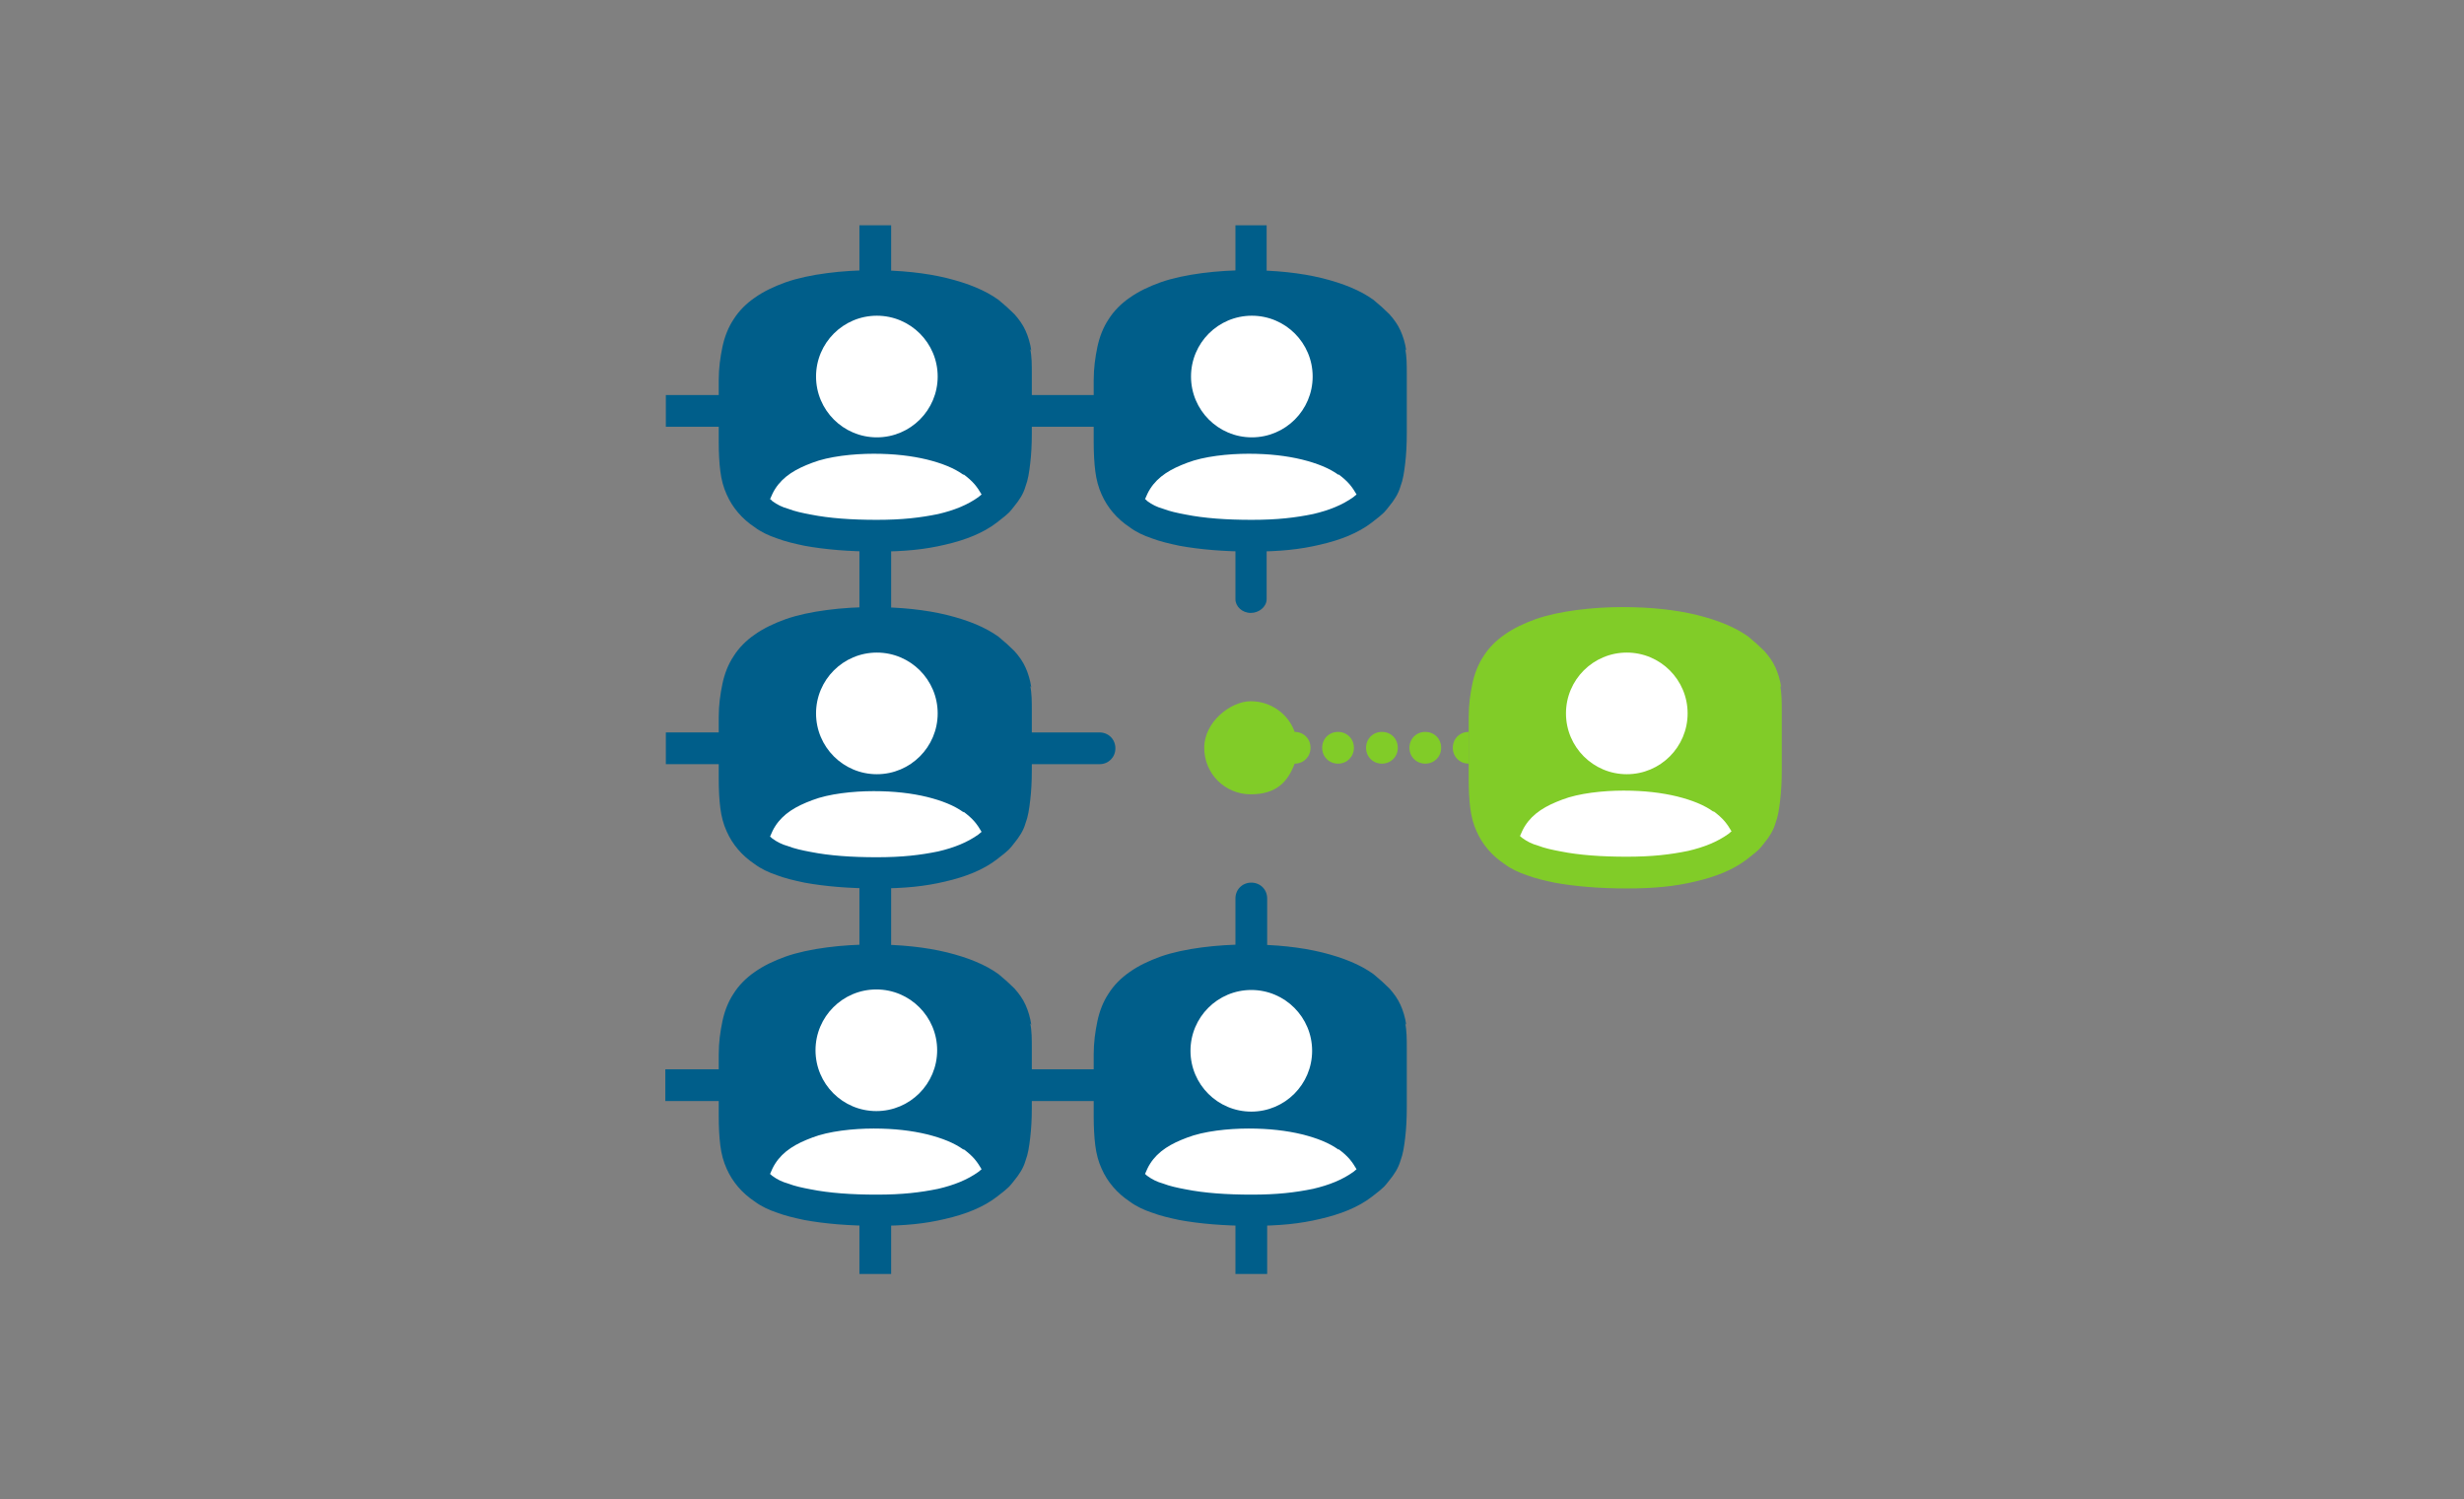 <?xml version="1.0" encoding="UTF-8"?>
<svg id="Laag_1" xmlns="http://www.w3.org/2000/svg" version="1.1" xmlns:xlink="http://www.w3.org/1999/xlink" viewBox="0 0 465.9 283.5">
  <rect x="0" y="0" width="465.9" height="283.5" fill="#808080" stroke="none"/>
  <!-- Generator: Adobe Illustrator 29.3.1, SVG Export Plug-In . SVG Version: 2.1.0 Build 151)  -->
  <defs>
    <style>
      .st0 {
        fill: #fff;
      }

      .st1 {
        fill: #81cc28;
      }

      .st2 {
        fill: #005e8a;
      }
    </style>
  </defs>
  <path class="st2" d="M239.6,169.9c0-1.7-1.3-3-3-3h0c-1.7,0-3,1.3-3,3v36.3h0v34.7h6v-31.7h0v-39.3Z"/>
  <path class="st2" d="M239.6,42.6h-6v35h0v35.7c0,1.4,1.3,2.6,2.9,2.6h0c1.6,0,3-1.2,3-2.6v-35.7h0v-35h.1Z"/>
  <path class="st2" d="M207.9,144.5h-42.1c-1.7,0-3-1.3-3-3s1.3-3,3-3h42.1c1.7,0,3,1.3,3,3s-1.3,3-3,3Z"/>
  <g>
    <g>
      <path class="st1" d="M244.8,138.4h0c-1.2-3.4-4.5-5.8-8.3-5.8s-8.8,3.9-8.8,8.8,3.9,8.8,8.8,8.8,7-2.4,8.3-5.8h0c1.7,0,3-1.3,3-3s-1.3-3-3-3Z"/>
      <path class="st1" d="M261.3,138.4h0c-1.7,0-3,1.3-3,3s1.3,3,3,3h0c1.7,0,3-1.3,3-3s-1.3-3-3-3Z"/>
      <path class="st1" d="M269.5,138.4h0c-1.7,0-3,1.3-3,3s1.3,3,3,3h0c1.7,0,3-1.3,3-3s-1.3-3-3-3Z"/>
      <path class="st1" d="M277.7,138.4c-1.7,0-3,1.3-3,3s1.3,3,3,3h0v-6Z"/>
      <path class="st1" d="M253,138.4h0c-1.7,0-3,1.3-3,3s1.3,3,3,3h0c1.7,0,3-1.3,3-3s-1.3-3-3-3Z"/>
    </g>
    <g>
      <path class="st1" d="M336.8,130c-.2-1.4-.6-2.7-1.1-3.8h0c-.5-1.1-1.2-2.1-2.1-3.1-.9-.9-1.9-1.8-3-2.7h0c-2.5-1.8-5.7-3.1-9.7-4.1-4.1-1-8.8-1.5-14.2-1.5s-11.9.7-16.4,2.3c-2.2.8-4.1,1.7-5.8,2.9-1.6,1.1-3,2.5-4,4.1h0c-1,1.5-1.7,3.3-2.1,5.2s-.7,4-.7,6.3v11.7c0,2,.1,3.9.3,5.5.2,1.6.6,3.1,1.2,4.4h0c1.1,2.5,2.9,4.6,5.3,6.2h0c1.2.9,2.7,1.6,4.2,2.1,1.6.6,3.3,1,5.2,1.4,3.8.7,8.4,1.1,13.7,1.1s9.1-.4,12.9-1.3c3.9-.9,7.2-2.2,9.8-4.2s2.4-2,3.3-3.1,1.7-2.3,2.1-3.7h0c.5-1.3.7-2.7.9-4.4.2-1.7.3-3.5.3-5.7v-11.2c0-1.7,0-3.3-.3-4.7h0l.2.3Z"/>
      <path class="st0" d="M324,153.5h0c-1.8-1.3-4.1-2.2-6.9-2.9-2.9-.7-6.2-1.1-10.1-1.1s-8.5.5-11.6,1.7c-1.6.6-2.9,1.2-4.1,2s-2.2,1.8-2.9,2.9h0c-.4.6-.7,1.3-1,2,.2.1.3.3.5.4h0c.8.6,1.8,1.1,2.9,1.4,1.3.5,2.7.8,4.3,1.1,3.5.7,7.7,1,12.5,1s8.2-.4,11.6-1.1c3-.7,5.5-1.7,7.6-3.2.2-.2.4-.3.6-.5-.4-.7-.8-1.3-1.3-1.9-.6-.7-1.3-1.3-2.1-1.9h0Z"/>
      <circle class="st0" cx="307.6" cy="134.9" r="11.5"/>
    </g>
  </g>
  <rect class="st2" x="125.8" y="202.2" width="110.6" height="6"/>
  <rect class="st2" x="125.9" y="138.5" width="39.3" height="6"/>
  <rect class="st2" x="125.9" y="74.7" width="119.3" height="6"/>
  <rect class="st2" x="66.3" y="138.7" width="198.3" height="6" transform="translate(307.2 -23.7) rotate(90)"/>
  <path class="st2" d="M265.9,66.3c-.2-1.4-.6-2.7-1.1-3.8h0c-.5-1.1-1.2-2.1-2.1-3.1-.9-.9-1.9-1.8-3-2.7h0c-2.5-1.8-5.7-3.1-9.7-4.1-4.1-1-8.8-1.5-14.2-1.5s-11.9.7-16.4,2.3c-2.2.8-4.1,1.7-5.8,2.9-1.6,1.1-3,2.5-4,4.1h0c-1,1.5-1.7,3.3-2.1,5.2-.4,1.9-.7,4-.7,6.3v11.7c0,2,.1,3.9.3,5.5s.6,3.1,1.2,4.4h0c1.1,2.5,2.9,4.6,5.3,6.2h0c1.2.9,2.7,1.6,4.2,2.1,1.6.6,3.3,1,5.2,1.4,3.8.7,8.4,1.1,13.7,1.1s9.1-.4,12.9-1.3c3.9-.9,7.2-2.2,9.8-4.2s2.4-2,3.3-3.1,1.7-2.3,2.1-3.7h0c.5-1.3.7-2.7.9-4.4.2-1.7.3-3.5.3-5.7v-11.2c0-1.7,0-3.3-.3-4.7h0l.2.3Z"/>
  <path class="st0" d="M253.1,89.8h0c-1.8-1.3-4.1-2.2-6.9-2.9-2.9-.7-6.2-1.1-10.1-1.1s-8.5.5-11.6,1.7c-1.6.6-2.9,1.2-4.1,2-1.2.8-2.2,1.8-2.9,2.9h0c-.4.6-.7,1.3-1,2,.2,0,.3.3.5.4h0c.8.6,1.8,1.1,2.9,1.4,1.3.5,2.7.8,4.3,1.1,3.5.7,7.7,1,12.5,1s8.2-.4,11.6-1.1c3-.7,5.5-1.7,7.6-3.2.2-.2.4-.3.6-.5-.4-.7-.8-1.3-1.3-1.9-.6-.7-1.3-1.3-2.1-1.9h0Z"/>
  <circle class="st0" cx="236.7" cy="71.2" r="11.5"/>
  <path class="st2" d="M195,66.3c-.2-1.4-.6-2.7-1.1-3.8h0c-.5-1.1-1.2-2.1-2.1-3.1-.9-.9-1.9-1.8-3-2.7h0c-2.5-1.8-5.7-3.1-9.7-4.1-4.1-1-8.8-1.5-14.2-1.5s-11.9.7-16.4,2.3c-2.2.8-4.1,1.7-5.8,2.9-1.6,1.1-3,2.5-4,4.1h0c-1,1.5-1.7,3.3-2.1,5.2-.4,1.9-.7,4-.7,6.3v11.7c0,2,.1,3.9.3,5.5s.6,3.1,1.2,4.4h0c1.1,2.5,2.9,4.6,5.3,6.2h0c1.2.9,2.7,1.6,4.2,2.1,1.6.6,3.3,1,5.2,1.4,3.8.7,8.4,1.1,13.7,1.1s9.1-.4,12.9-1.3c3.9-.9,7.2-2.2,9.8-4.2s2.4-2,3.3-3.1c.9-1.1,1.7-2.3,2.1-3.7h0c.5-1.3.7-2.7.9-4.4.2-1.7.3-3.5.3-5.7v-11.2c0-1.7,0-3.3-.3-4.7h0l.2.3Z"/>
  <path class="st0" d="M182.2,89.8h0c-1.8-1.3-4.1-2.2-6.9-2.9-2.9-.7-6.2-1.1-10.1-1.1s-8.5.5-11.6,1.7c-1.6.6-2.9,1.2-4.1,2-1.2.8-2.2,1.8-2.9,2.9h0c-.4.6-.7,1.3-1,2,.2,0,.3.3.5.4h0c.8.6,1.8,1.1,2.9,1.4,1.3.5,2.7.8,4.3,1.1,3.5.7,7.7,1,12.5,1s8.2-.4,11.6-1.1c3-.7,5.5-1.7,7.6-3.2.2-.2.4-.3.6-.5-.4-.7-.8-1.3-1.3-1.9-.6-.7-1.3-1.3-2.1-1.9h0Z"/>
  <circle class="st0" cx="165.8" cy="71.2" r="11.5"/>
  <path class="st2" d="M195,130c-.2-1.4-.6-2.7-1.1-3.8h0c-.5-1.1-1.2-2.1-2.1-3.1-.9-.9-1.9-1.8-3-2.7h0c-2.5-1.8-5.7-3.1-9.7-4.1-4.1-1-8.8-1.5-14.2-1.5s-11.9.7-16.4,2.3c-2.2.8-4.1,1.7-5.8,2.9-1.6,1.1-3,2.5-4,4.1h0c-1,1.5-1.7,3.3-2.1,5.2-.4,1.9-.7,4-.7,6.3v11.7c0,2,.1,3.9.3,5.5s.6,3.1,1.2,4.4h0c1.1,2.5,2.9,4.6,5.3,6.2h0c1.2.9,2.7,1.6,4.2,2.1,1.6.6,3.3,1,5.2,1.4,3.8.7,8.4,1.1,13.7,1.1s9.1-.4,12.9-1.3c3.9-.9,7.2-2.2,9.8-4.2s2.4-2,3.3-3.1c.9-1.1,1.7-2.3,2.1-3.7h0c.5-1.3.7-2.7.9-4.4s.3-3.5.3-5.7v-11.2c0-1.7,0-3.3-.3-4.7h0l.2.3Z"/>
  <path class="st0" d="M182.2,153.6h0c-1.8-1.3-4.1-2.2-6.9-2.9-2.9-.7-6.2-1.1-10.1-1.1s-8.5.5-11.6,1.7c-1.6.6-2.9,1.2-4.1,2-1.2.8-2.2,1.8-2.9,2.9h0c-.4.6-.7,1.3-1,2,.2.1.3.3.5.4h0c.8.6,1.8,1.1,2.9,1.4,1.3.5,2.7.8,4.3,1.1,3.5.7,7.7,1,12.5,1s8.2-.4,11.6-1.1c3-.7,5.5-1.7,7.6-3.2.2-.2.4-.3.6-.5-.4-.7-.8-1.3-1.3-1.9-.6-.7-1.3-1.3-2.1-1.9h0Z"/>
  <circle class="st0" cx="165.8" cy="134.9" r="11.5"/>
  <path class="st2" d="M195,193.8c-.2-1.4-.6-2.7-1.1-3.8h0c-.5-1.1-1.2-2.1-2.1-3.1-.9-.9-1.9-1.8-3-2.7h0c-2.5-1.8-5.7-3.1-9.7-4.1-4.1-1-8.8-1.5-14.2-1.5s-11.9.7-16.4,2.3c-2.2.8-4.1,1.7-5.8,2.9-1.6,1.1-3,2.5-4,4.1h0c-1,1.5-1.7,3.3-2.1,5.2-.4,1.9-.7,4-.7,6.3v11.7c0,2,.1,3.9.3,5.5s.6,3.1,1.2,4.4h0c1.1,2.5,2.9,4.6,5.3,6.2h0c1.2.9,2.7,1.6,4.2,2.1,1.6.6,3.3,1,5.2,1.4,3.8.7,8.4,1.1,13.7,1.1s9.1-.4,12.9-1.3c3.9-.9,7.2-2.2,9.8-4.2s2.4-2,3.3-3.1c.9-1.1,1.7-2.3,2.1-3.7h0c.5-1.3.7-2.7.9-4.4s.3-3.5.3-5.7v-11.2c0-1.7,0-3.3-.3-4.7h0l.2.3Z"/>
  <path class="st0" d="M182.2,217.4h0c-1.8-1.3-4.1-2.2-6.9-2.9-2.9-.7-6.2-1.1-10.1-1.1s-8.5.5-11.6,1.7c-1.6.6-2.9,1.2-4.1,2-1.2.8-2.2,1.8-2.9,2.9h0c-.4.6-.7,1.3-1,2,.2.1.3.3.5.4h0c.8.6,1.8,1.1,2.9,1.4,1.3.5,2.7.8,4.3,1.1,3.5.7,7.7,1,12.5,1s8.2-.4,11.6-1.1c3-.7,5.5-1.7,7.6-3.2.2-.2.4-.3.6-.5-.4-.7-.8-1.3-1.3-1.9-.6-.7-1.3-1.3-2.1-1.9h0Z"/>
  <circle class="st0" cx="165.7" cy="198.6" r="11.5"/>
  <path class="st2" d="M265.9,193.8c-.2-1.4-.6-2.7-1.1-3.8h0c-.5-1.1-1.2-2.1-2.1-3.1-.9-.9-1.9-1.8-3-2.7h0c-2.5-1.8-5.7-3.1-9.7-4.1-4.1-1-8.8-1.5-14.2-1.5s-11.9.7-16.4,2.3c-2.2.8-4.1,1.7-5.8,2.9-1.6,1.1-3,2.5-4,4.1h0c-1,1.5-1.7,3.3-2.1,5.2-.4,1.9-.7,4-.7,6.3v11.7c0,2,.1,3.9.3,5.5s.6,3.1,1.2,4.4h0c1.1,2.5,2.9,4.6,5.3,6.2h0c1.2.9,2.7,1.6,4.2,2.1,1.6.6,3.3,1,5.2,1.4,3.8.7,8.4,1.1,13.7,1.1s9.1-.4,12.9-1.3c3.9-.9,7.2-2.2,9.8-4.2s2.4-2,3.3-3.1,1.7-2.3,2.1-3.7h0c.5-1.3.7-2.7.9-4.4.2-1.7.3-3.5.3-5.7v-11.2c0-1.7,0-3.3-.3-4.7h0l.2.3Z"/>
  <path class="st0" d="M253.1,217.4h0c-1.8-1.3-4.1-2.2-6.9-2.9-2.9-.7-6.2-1.1-10.1-1.1s-8.5.5-11.6,1.7c-1.6.6-2.9,1.2-4.1,2-1.2.8-2.2,1.8-2.9,2.9h0c-.4.6-.7,1.3-1,2,.2.1.3.3.5.4h0c.8.6,1.8,1.1,2.9,1.4,1.3.5,2.7.8,4.3,1.1,3.5.7,7.7,1,12.5,1s8.2-.4,11.6-1.1c3-.7,5.5-1.7,7.6-3.2.2-.2.4-.3.6-.5-.4-.7-.8-1.3-1.3-1.9-.6-.7-1.3-1.3-2.1-1.9h0Z"/>
  <circle class="st0" cx="236.6" cy="198.7" r="11.5"/>
</svg>